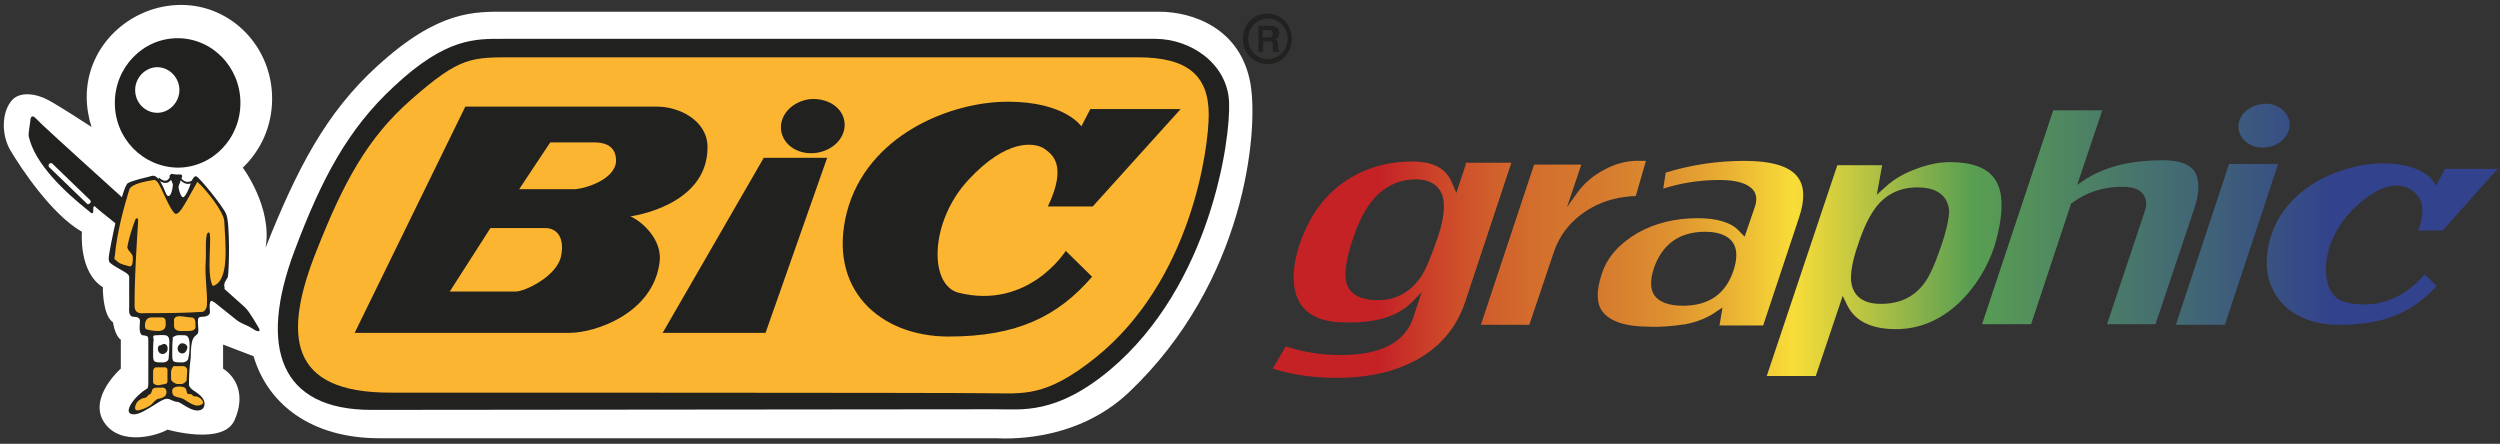 <?xml version="1.0" encoding="UTF-8"?>
<svg width="169px" height="30px" viewBox="0 0 169 30" version="1.1" xmlns="http://www.w3.org/2000/svg" xmlns:xlink="http://www.w3.org/1999/xlink">
    <rect x="0" y="0" width="169" height="30" fill="#333333" stroke="none"/>
    <!-- Generator: Sketch 56.3 (81716) - https://sketch.com -->
    <title>Logo Mobile</title>
    <desc>Created with Sketch.</desc>
    <defs>
        <linearGradient x1="-113.474%" y1="49.862%" x2="578%" y2="49.862%" id="linearGradient-1">
            <stop stop-color="#C52226" offset="7.585%"></stop>
            <stop stop-color="#CC4529" offset="12.68%"></stop>
            <stop stop-color="#D1612C" offset="17.78%"></stop>
            <stop stop-color="#D4722D" offset="22.26%"></stop>
            <stop stop-color="#D5782E" offset="25.6%"></stop>
            <stop stop-color="#D77F2F" offset="28.6%"></stop>
            <stop stop-color="#DE9130" offset="32.83%"></stop>
            <stop stop-color="#E9AF33" offset="37.78%"></stop>
            <stop stop-color="#F7D938" offset="43.24%"></stop>
            <stop stop-color="#F9DD38" offset="43.77%"></stop>
            <stop stop-color="#599F52" offset="59.21%"></stop>
            <stop stop-color="#32428C" offset="91.3%"></stop>
        </linearGradient>
        <linearGradient x1="-147.988%" y1="49.922%" x2="407.371%" y2="49.922%" id="linearGradient-2">
            <stop stop-color="#C52226" offset="7.585%"></stop>
            <stop stop-color="#CC4529" offset="12.68%"></stop>
            <stop stop-color="#D1612C" offset="17.78%"></stop>
            <stop stop-color="#D4722D" offset="22.26%"></stop>
            <stop stop-color="#D5782E" offset="25.6%"></stop>
            <stop stop-color="#D77F2F" offset="28.6%"></stop>
            <stop stop-color="#DE9130" offset="32.83%"></stop>
            <stop stop-color="#E9AF33" offset="37.78%"></stop>
            <stop stop-color="#F7D938" offset="43.24%"></stop>
            <stop stop-color="#F9DD38" offset="43.77%"></stop>
            <stop stop-color="#599F52" offset="59.21%"></stop>
            <stop stop-color="#32428C" offset="91.3%"></stop>
        </linearGradient>
        <linearGradient x1="-201.508%" y1="49.793%" x2="284.562%" y2="49.793%" id="linearGradient-3">
            <stop stop-color="#C52226" offset="7.585%"></stop>
            <stop stop-color="#CC4529" offset="12.68%"></stop>
            <stop stop-color="#D1612C" offset="17.78%"></stop>
            <stop stop-color="#D4722D" offset="22.26%"></stop>
            <stop stop-color="#D5782E" offset="25.6%"></stop>
            <stop stop-color="#D77F2F" offset="28.6%"></stop>
            <stop stop-color="#DE9130" offset="32.83%"></stop>
            <stop stop-color="#E9AF33" offset="37.78%"></stop>
            <stop stop-color="#F7D938" offset="43.24%"></stop>
            <stop stop-color="#F9DD38" offset="43.77%"></stop>
            <stop stop-color="#599F52" offset="59.21%"></stop>
            <stop stop-color="#32428C" offset="91.3%"></stop>
        </linearGradient>
        <linearGradient x1="-318.228%" y1="50.242%" x2="209.338%" y2="50.242%" id="linearGradient-4">
            <stop stop-color="#C52226" offset="7.585%"></stop>
            <stop stop-color="#CC4529" offset="12.68%"></stop>
            <stop stop-color="#D1612C" offset="17.78%"></stop>
            <stop stop-color="#D4722D" offset="22.26%"></stop>
            <stop stop-color="#D5782E" offset="25.6%"></stop>
            <stop stop-color="#D77F2F" offset="28.6%"></stop>
            <stop stop-color="#DE9130" offset="32.83%"></stop>
            <stop stop-color="#E9AF33" offset="37.78%"></stop>
            <stop stop-color="#F7D938" offset="43.24%"></stop>
            <stop stop-color="#F9DD38" offset="43.77%"></stop>
            <stop stop-color="#599F52" offset="59.21%"></stop>
            <stop stop-color="#32428C" offset="91.3%"></stop>
        </linearGradient>
        <linearGradient x1="8.725%" y1="50.417%" x2="487.037%" y2="50.417%" id="linearGradient-5">
            <stop stop-color="#C52226" offset="7.585%"></stop>
            <stop stop-color="#CC4529" offset="12.68%"></stop>
            <stop stop-color="#D1612C" offset="17.78%"></stop>
            <stop stop-color="#D4722D" offset="22.26%"></stop>
            <stop stop-color="#D5782E" offset="25.6%"></stop>
            <stop stop-color="#D77F2F" offset="28.6%"></stop>
            <stop stop-color="#DE9130" offset="32.83%"></stop>
            <stop stop-color="#E9AF33" offset="37.78%"></stop>
            <stop stop-color="#F7D938" offset="43.24%"></stop>
            <stop stop-color="#F9DD38" offset="43.77%"></stop>
            <stop stop-color="#599F52" offset="59.21%"></stop>
            <stop stop-color="#32428C" offset="91.3%"></stop>
        </linearGradient>
        <linearGradient x1="-862.681%" y1="50.046%" x2="253.375%" y2="50.046%" id="linearGradient-6">
            <stop stop-color="#C52226" offset="7.585%"></stop>
            <stop stop-color="#CC4529" offset="12.68%"></stop>
            <stop stop-color="#D1612C" offset="17.78%"></stop>
            <stop stop-color="#D4722D" offset="22.26%"></stop>
            <stop stop-color="#D5782E" offset="25.6%"></stop>
            <stop stop-color="#D77F2F" offset="28.6%"></stop>
            <stop stop-color="#DE9130" offset="32.83%"></stop>
            <stop stop-color="#E9AF33" offset="37.78%"></stop>
            <stop stop-color="#F7D938" offset="43.24%"></stop>
            <stop stop-color="#F9DD38" offset="43.77%"></stop>
            <stop stop-color="#599F52" offset="59.21%"></stop>
            <stop stop-color="#32428C" offset="91.3%"></stop>
        </linearGradient>
        <linearGradient x1="-1843.566%" y1="50.123%" x2="383.494%" y2="50.123%" id="linearGradient-7">
            <stop stop-color="#C52226" offset="7.585%"></stop>
            <stop stop-color="#CC4529" offset="12.68%"></stop>
            <stop stop-color="#D1612C" offset="17.78%"></stop>
            <stop stop-color="#D4722D" offset="22.26%"></stop>
            <stop stop-color="#D5782E" offset="25.6%"></stop>
            <stop stop-color="#D77F2F" offset="28.6%"></stop>
            <stop stop-color="#DE9130" offset="32.83%"></stop>
            <stop stop-color="#E9AF33" offset="37.78%"></stop>
            <stop stop-color="#F7D938" offset="43.24%"></stop>
            <stop stop-color="#F9DD38" offset="43.77%"></stop>
            <stop stop-color="#599F52" offset="59.21%"></stop>
            <stop stop-color="#32428C" offset="91.3%"></stop>
        </linearGradient>
        <linearGradient x1="-421.503%" y1="49.98%" x2="72.873%" y2="49.98%" id="linearGradient-8">
            <stop stop-color="#C52226" offset="7.585%"></stop>
            <stop stop-color="#CC4529" offset="12.68%"></stop>
            <stop stop-color="#D1612C" offset="17.78%"></stop>
            <stop stop-color="#D4722D" offset="22.26%"></stop>
            <stop stop-color="#D5782E" offset="25.6%"></stop>
            <stop stop-color="#D77F2F" offset="28.6%"></stop>
            <stop stop-color="#DE9130" offset="32.83%"></stop>
            <stop stop-color="#E9AF33" offset="37.78%"></stop>
            <stop stop-color="#F7D938" offset="43.24%"></stop>
            <stop stop-color="#F9DD38" offset="43.77%"></stop>
            <stop stop-color="#599F52" offset="59.21%"></stop>
            <stop stop-color="#32428C" offset="91.3%"></stop>
        </linearGradient>
    </defs>
    <g id="Symbols" stroke="none" stroke-width="1" fill="none" fill-rule="evenodd">
        <g id="Nav-1" transform="translate(-103, -10)">
            <g id="Logo-Mobile">
                <g transform="translate(103, 10)">
                    <g>
                        <path d="M111.265,10.875 C111.184,10.875 111.063,10.875 110.942,10.875 C110.942,10.875 110.942,10.875 110.942,10.875 C110.173,10.833 109.324,11 108.475,11.458 C107.667,11.875 107.06,12.417 106.616,13.042 L105.928,14 L106.899,11.125 L103.705,11.125 L100.106,21.958 L103.381,21.958 L105.039,17.042 C105.483,15.75 106.333,14.75 107.586,14.042 C108.475,13.542 109.486,13.292 110.578,13.25 L111.265,10.875 Z" id="Shape" fill="url(#linearGradient-1)" fill-rule="nonzero"></path>
                        <path d="M121.575,12.042 C121.049,11.25 119.796,10.875 117.896,10.875 C116.157,10.875 114.378,11.125 112.599,11.667 L112.438,12.75 C113.61,12.375 114.904,12.167 116.238,12.167 C117.451,12.167 118.179,12.417 118.543,12.875 C118.745,13.167 118.785,13.542 118.623,14 L117.936,16 L117.572,15.625 C117.047,15.042 116.076,14.75 114.783,14.75 C113.246,14.75 111.872,15.083 110.699,15.75 C109.486,16.458 108.637,17.375 108.273,18.542 C107.909,19.625 107.909,20.5 108.314,21.042 C108.799,21.708 109.85,22.083 111.467,22.083 L111.467,22.083 L111.467,22.083 C112.235,22.125 113.125,22.042 113.933,21.917 C114.823,21.75 115.551,21.417 116.117,21 L116.44,20.792 L116.238,22 L119.189,22 L121.615,14.708 C122.02,13.5 121.979,12.625 121.575,12.042 Z M111.791,18.167 C112.357,16.5 113.529,15.667 115.268,15.667 C116.157,15.667 116.804,15.917 117.128,16.375 C117.451,16.833 117.451,17.5 117.168,18.333 C116.642,19.875 115.51,20.667 113.772,20.667 C112.801,20.667 112.155,20.417 111.831,19.958 C111.548,19.542 111.548,18.917 111.791,18.167 Z" id="Shape" fill="url(#linearGradient-2)" fill-rule="nonzero"></path>
                        <path d="M134.836,12.083 C134.311,11.333 133.3,10.958 131.804,10.958 C131.076,10.958 130.308,11.125 129.54,11.417 C128.731,11.708 128.084,12.083 127.518,12.583 L126.871,13.167 L127.235,11.167 L124.203,11.167 L119.432,25.417 L122.747,25.417 L124.567,20 L124.89,20.667 C125.416,21.708 126.507,22.25 128.165,22.25 C129.782,22.25 131.238,21.625 132.532,20.375 C133.542,19.375 134.351,18.083 134.836,16.625 C135.443,14.5 135.483,13 134.836,12.083 Z M131.197,16.708 C130.793,17.875 130.429,18.708 130.065,19.167 C129.378,20.083 128.408,20.542 127.154,20.542 C125.618,20.542 125.214,19.708 125.133,19 C125.092,18.458 125.214,17.625 125.618,16.5 C125.982,15.375 126.386,14.583 126.79,14.042 C127.478,13.125 128.448,12.667 129.621,12.667 C131.238,12.667 131.683,13.5 131.763,14.208 C131.763,14.708 131.602,15.542 131.197,16.708 Z" id="Shape" fill="url(#linearGradient-3)" fill-rule="nonzero"></path>
                        <path d="M148.34,11.583 C148.017,11.083 147.289,10.833 146.238,10.833 L146.238,10.833 C144.378,10.833 142.437,11.125 140.779,12.25 L140.416,12.5 L142.114,7.458 L138.798,7.458 L133.987,21.917 L137.302,21.917 L140.011,13.75 L140.092,13.708 C141.022,13 142.194,12.625 143.448,12.625 C144.176,12.625 144.661,12.792 144.903,13.167 C145.106,13.458 145.146,13.833 144.984,14.292 L142.437,21.917 L145.712,21.917 L148.34,14.083 C148.704,12.958 148.704,12.125 148.34,11.583 Z" id="Shape" fill="url(#linearGradient-4)" fill-rule="nonzero"></path>
                        <path d="M99.095,11.083 L98.449,13.042 L98.125,12.292 C97.721,11.375 96.872,10.917 95.457,10.917 C93.516,10.917 91.858,11.5 90.484,12.583 C89.271,13.542 88.422,14.875 87.856,16.5 C87.371,17.958 87.33,19.208 87.694,20.125 C88.179,21.25 89.23,21.792 90.928,21.792 L90.928,21.792 C92.95,21.833 94.446,21.458 95.538,20.333 L96.104,19.75 L95.538,21.458 C94.972,23.167 93.314,24 90.645,24 C89.311,24 88.058,23.792 86.926,23.417 L86.036,24.917 C87.33,25.333 88.786,25.542 90.403,25.542 C92.505,25.542 94.325,25.125 95.821,24.292 C97.397,23.417 98.449,22.125 99.015,20.5 L102.168,11 L99.095,11 L99.095,11.083 Z M97.195,16.042 C96.75,17.333 96.387,18.208 96.063,18.708 C95.335,19.75 94.365,20.292 93.152,20.292 C91.939,20.292 91.211,19.875 91.009,19.083 C90.848,18.458 91.009,17.458 91.494,16.042 C92.344,13.417 93.799,12.125 95.699,12.125 C96.467,12.125 96.993,12.375 97.317,12.833 C97.721,13.417 97.721,14.5 97.195,16.042 Z" id="Shape" fill="url(#linearGradient-5)" fill-rule="nonzero"></path>
                        <polygon id="Shape" fill="url(#linearGradient-6)" fill-rule="nonzero" points="150.685 11.083 147.087 21.958 150.402 21.958 154 11.083"></polygon>
                        <path d="M153.232,9.958 C154.202,9.833 154.89,9.042 154.768,8.25 C154.647,7.458 153.798,6.875 152.868,7.042 C151.898,7.167 151.211,7.917 151.332,8.75 C151.453,9.542 152.302,10.083 153.232,9.958 Z" id="Shape" fill="url(#linearGradient-7)" fill-rule="nonzero"></path>
                        <path d="M165.119,15.583 L168.838,11.417 L165.28,11.417 L164.674,12.542 L164.391,12.125 C164.391,12.125 163.623,11.042 161.035,11.042 C158.609,11.042 154.445,12.458 153.434,16.25 C153.03,17.792 153.232,19.125 154,20.167 C154.849,21.333 156.345,21.958 158.124,21.958 C161.076,21.958 163.057,21.167 164.714,19.333 L163.906,18.542 C163.38,19.167 162.006,20.583 159.822,20.583 C159.418,20.583 158.973,20.542 158.528,20.417 C157.962,20.292 157.558,19.833 157.356,19.167 C156.992,17.958 157.396,15.917 158.852,14.375 C160.267,12.875 161.359,12.542 162.006,12.542 C162.45,12.542 162.733,12.667 162.855,12.75 C163.501,13.125 164.148,13.792 163.461,15.583 L165.119,15.583 Z" id="Shape" fill="url(#linearGradient-8)" fill-rule="nonzero"></path>
                        <path d="M17.143,24.083 C18.113,27.375 21.105,29.625 25.633,29.625 C28.787,29.625 66.387,29.625 67.277,29.625 C67.681,29.625 72.573,30.042 76.293,26.542 C84.217,19.042 85.066,8.875 84.54,5.708 C83.894,1.875 80.578,0.792 78.355,0.792 C75.444,0.792 36.468,0.792 34.245,0.792 C32.061,0.792 29.676,0.667 25.512,4.458 C22.035,7.625 20.094,11.375 17.951,16.75 C18.436,14.042 16.415,11.333 16.415,11.333 C17.628,10.167 18.396,8.542 18.396,6.667 C18.396,3.167 15.647,0.333 12.25,0.333 C8.854,0.333 5.862,3.042 5.862,6.542 C5.862,7.25 5.984,7.958 6.186,8.583 C6.186,8.583 3.962,7.125 3.234,6.75 C2.547,6.375 1.294,6.083 0.728,6.875 C0.121,7.667 0.081,9.125 0.728,10.208 C1.375,11.292 3.477,14.5 5.539,15.667 C5.539,15.667 5.296,18.375 6.954,19.417 C6.954,19.417 6.914,21.292 7.641,21.792 C7.641,21.792 7.763,22.708 8.167,22.958 L8.167,24.917 C8.167,24.917 5.943,26.875 7.035,28.542 C8.167,30.25 10.795,29.375 11.321,29.042 C11.321,29.042 15.081,30.125 15.849,28.417 C16.617,26.708 15.97,25.5 15.081,24.917 L15.081,23.292 L17.143,24.083 Z" id="Shape" fill="#FFFFFF" fill-rule="nonzero"></path>
                        <path d="M7.763,6.958 C7.763,4.542 9.663,2.583 12.008,2.583 C14.353,2.583 16.253,4.542 16.253,6.958 C16.253,9.375 14.353,11.333 12.008,11.333 C9.663,11.292 7.763,9.375 7.763,6.958 Z" id="Shape" fill="#212120" fill-rule="nonzero"></path>
                        <path d="M9.137,6.083 C9.137,5.25 9.825,4.542 10.633,4.542 C11.442,4.542 12.129,5.25 12.129,6.083 C12.129,6.917 11.442,7.625 10.633,7.625 C9.825,7.625 9.137,6.958 9.137,6.083 Z" id="Shape" fill="#FFFFFF" fill-rule="nonzero"></path>
                        <path d="M1.941,9.208 C2.345,11.083 4.407,13 5.984,14.25 C6.105,14.333 6.348,14.667 6.307,14.083 C6.307,14.083 6.307,13.792 6.509,14.042 C6.711,14.25 15.525,21.25 15.93,21.583 C16.172,21.792 16.415,21.875 16.577,21.958 C16.9,22.083 17.102,22.25 17.264,22.333 C17.547,22.458 17.628,22.375 17.466,22.125 C17.385,22 17.183,21.625 17.062,21.458 C16.9,21.208 16.779,21 16.577,20.792 C16.294,20.542 8.288,13.375 8.288,13.375 C8.288,13.375 2.79,8.417 2.547,8.125 C2.345,7.917 2.143,7.708 2.062,8.042 C2.062,8.25 1.9,9 1.941,9.208 Z" id="Shape" fill="#212120" fill-rule="nonzero"></path>
                        <path d="M14.798,19.583 L15.202,19.5 C15.04,19.125 15.364,18.875 15.404,18.708 C15.485,18.375 15.566,15.042 15.283,14.458 C15.081,13.958 13.463,11.958 13.261,11.917 C13.059,11.875 12.897,12.375 12.857,12.5 C12.817,12.667 12.533,13.333 12.372,13.333 C12.21,13.333 12.008,12.625 12.089,12.542 C12.129,12.417 12.21,12.208 12.291,12 C12.372,11.792 12.21,11.792 12.129,11.792 C12.008,11.792 11.604,11.792 11.604,11.792 C11.442,11.792 11.442,11.917 11.482,12 C11.523,12.083 11.725,12.458 11.684,12.542 C11.604,13.292 11.361,13.375 11.24,13.125 C10.633,11.583 10.35,11.875 10.027,11.958 C9.703,12.042 9.056,12.167 8.652,12.375 C8.248,12.583 7.399,16.917 7.358,17.333 C7.318,17.75 7.439,17.75 7.52,17.833 C7.601,17.917 8.127,18.208 8.41,18.375 C8.693,18.542 8.733,18.625 8.733,18.75 C8.733,18.875 8.733,20.625 8.733,20.75 C8.733,20.917 8.652,21.417 9.056,21.417 C9.461,21.417 9.461,21.625 9.461,21.75 C9.461,21.875 9.339,22.625 9.663,22.667 C9.986,22.708 10.027,22.708 10.027,23.042 C10.027,23.25 10.027,25.333 10.027,25.708 C10.027,26.083 10.027,26.25 9.906,26.292 C9.137,26.75 8.41,27.75 8.814,27.958 C9.42,28.292 10.795,26.958 11.28,26.958 C11.523,26.958 11.644,27.125 11.967,27.167 C12.17,27.167 12.331,27.375 12.857,27.625 C13.383,27.875 13.827,27.75 13.827,27.292 C13.827,26.958 13.544,26.708 13.18,26.458 C12.817,26.25 12.776,26.042 12.776,26.042 C12.776,24.75 12.897,24.292 12.897,24.125 C12.897,22.75 13.14,22.792 13.342,22.583 C13.463,22.5 13.383,22.042 13.383,21.833 C13.383,21.625 13.342,21.417 13.625,21.417 C13.908,21.417 14.232,21.333 14.191,21.042 C14.151,20.708 14.151,20.125 14.434,20.417 L14.798,19.583 Z" id="Shape" fill="#212120" fill-rule="nonzero"></path>
                        <path d="M7.924,17.667 C8.127,17.875 8.49,17.917 8.733,18 C9.016,18.083 8.976,17.5 8.976,17.375 C8.976,17.125 8.571,16.917 8.612,16.667 C8.693,16.167 8.976,15.292 9.137,14.875 C9.137,14.833 9.218,14.75 9.259,14.75 C9.299,14.75 9.339,14.792 9.339,14.917 C9.218,16.917 9.097,18.625 9.097,20.667 C9.097,21.292 9.622,21.167 9.865,21.167 C11.118,21.167 12.331,21.167 13.666,21.083 C13.868,21.083 13.989,20.75 13.989,20.625 C14.029,19.667 13.827,18.667 13.908,17.667 C13.949,17.042 13.827,15.708 14.11,15.708 C14.393,15.708 13.908,18.625 14.393,19.333 C15.525,19 15.242,16.542 15.161,14.958 C15.121,14.292 13.908,12.792 13.342,12.292 C13.1,12.708 12.857,13.167 12.614,13.583 C12.412,13.917 12.129,14.458 11.887,14.458 C11.684,14.458 11.199,13.417 10.957,12.875 C10.835,12.625 10.633,12.125 10.391,12.167 C9.906,12.25 8.854,12.417 8.733,12.833 C8.288,14.333 7.924,15.667 7.763,17.292 C7.682,17.583 7.803,17.542 7.924,17.667 Z" id="Shape" fill="#FCB530" fill-rule="nonzero"></path>
                        <path d="M12.129,21.375 C12.412,21.375 12.655,21.458 12.897,21.458 C13.302,21.458 13.18,21.875 13.221,22.083 C13.221,22.292 13.019,22.375 12.776,22.375 C12.574,22.375 12.331,22.375 12.17,22.375 C12.008,22.375 11.765,22.292 11.765,22.042 C11.765,21.833 11.765,21.792 11.765,21.708 C11.725,21.542 11.846,21.375 12.129,21.375 Z" id="Shape" fill="#FCB530" fill-rule="nonzero"></path>
                        <path d="M10.269,21.458 C10.431,21.458 10.835,21.458 10.957,21.458 C11.078,21.458 11.199,21.542 11.199,21.75 C11.199,21.958 11.28,22.375 10.674,22.375 C10.35,22.375 9.946,22.292 9.865,22.25 C9.784,22.167 9.784,21.958 9.825,21.792 C9.906,21.5 10.108,21.458 10.269,21.458 Z" id="Shape" fill="#FCB530" fill-rule="nonzero"></path>
                        <path d="M11.846,22.708 C12.008,22.625 12.331,22.667 12.493,22.667 C12.655,22.667 12.817,22.792 12.817,23.333 C12.817,23.875 12.776,24 12.736,24.167 C12.736,24.333 12.614,24.458 12.372,24.5 C12.129,24.5 11.927,24.5 11.806,24.458 C11.684,24.417 11.644,24.333 11.644,24 C11.644,23.708 11.644,23.042 11.684,22.958 C11.644,22.792 11.684,22.792 11.846,22.708 Z" id="Shape" fill="#FFFFFF" fill-rule="nonzero"></path>
                        <path d="M10.512,22.667 C10.714,22.667 10.997,22.625 11.199,22.667 C11.361,22.708 11.482,22.792 11.442,23.333 C11.442,23.875 11.401,24.042 11.401,24.208 C11.401,24.375 11.24,24.5 10.997,24.5 C10.755,24.5 10.593,24.5 10.512,24.458 C10.391,24.417 10.35,24.333 10.35,24 C10.35,23.708 10.35,23.042 10.391,22.958 C10.35,22.792 10.31,22.667 10.512,22.667 Z" id="Shape" fill="#FFFFFF" fill-rule="nonzero"></path>
                        <path d="M12.117,23.306 C12.062,23.354 12.008,23.452 12.008,23.549 C12.008,23.793 12.171,23.89 12.334,23.89 C12.497,23.89 12.605,23.744 12.66,23.549 C12.714,23.354 12.497,23.208 12.334,23.208 C12.171,23.208 12.171,23.257 12.117,23.306 Z" id="Shape" fill="#212120" fill-rule="nonzero"></path>
                        <path d="M10.806,23.347 C10.806,23.347 10.674,23.347 10.674,23.591 C10.674,23.786 10.806,23.932 11.004,23.932 C11.136,23.932 11.334,23.786 11.334,23.591 C11.334,23.396 11.268,23.25 11.07,23.25 C11.004,23.25 10.872,23.347 10.806,23.347 Z" id="Shape" fill="#212120" fill-rule="nonzero"></path>
                        <path d="M12.291,25.958 C12.372,25.958 12.614,25.792 12.614,25.708 L12.655,25.042 C12.655,24.875 12.533,24.75 12.372,24.75 L11.765,24.75 C11.684,24.75 11.563,25 11.563,25.125 L11.563,25.625 C11.563,25.792 11.887,25.958 11.967,25.958 L12.291,25.958 L12.291,25.958 Z" id="Shape" fill="#FCB530" fill-rule="nonzero"></path>
                        <path d="M11.159,25.958 C11.24,25.958 11.321,25.875 11.321,25.792 L11.321,25 C11.321,24.917 11.24,24.833 11.159,24.833 L10.633,24.833 C10.35,24.792 10.35,25.083 10.35,25.167 L10.35,25.833 C10.35,26 10.633,26.042 10.714,26.042 L11.159,25.958 Z" id="Shape" fill="#FCB530" fill-rule="nonzero"></path>
                        <path d="M12.978,26.667 C12.857,26.625 12.695,26.667 12.655,26.583 C12.614,26.5 12.614,26.292 12.493,26.208 C12.25,26.083 11.684,26.083 11.644,26.375 C11.604,26.917 12.008,26.792 12.372,26.958 C12.817,27.208 13.261,27.625 13.706,27.292 C13.827,27.083 13.423,26.792 13.221,26.792 C13.221,26.792 13.059,26.833 12.978,26.667 Z" id="Shape" fill="#FCB530" fill-rule="nonzero"></path>
                        <path d="M10.269,26.417 C10.31,26.25 10.431,26.208 10.593,26.208 C10.795,26.208 10.916,26.208 11.038,26.208 C11.321,26.25 11.321,26.708 11.078,26.833 C10.755,27 10.714,26.917 10.593,27 C10.35,27.167 10.31,27.333 10.067,27.458 C9.865,27.583 9.299,27.833 9.178,27.708 C9.056,27.583 9.178,27.208 9.42,27.042 C9.663,26.875 9.784,26.917 9.865,26.875 C9.946,26.833 10.027,26.667 10.108,26.667 C10.189,26.667 10.269,26.458 10.269,26.417 Z" id="Shape" fill="#FCB530" fill-rule="nonzero"></path>
                        <path d="M25.107,27.708 C18.922,27.708 17.466,23.5 19.892,17 C21.752,12.042 23.531,8.708 26.644,5.833 C30.161,2.542 32.142,2.625 34.002,2.625 C35.862,2.625 75.605,2.625 78.072,2.625 C80.538,2.625 82.964,4.333 83.085,6.875 C83.206,9.417 81.832,19.292 75.039,25 C71.4,28.042 69.056,27.667 67.357,27.667 C65.659,27.667 26.846,27.708 25.107,27.708 Z" id="Shape" fill="#212120" fill-rule="nonzero"></path>
                        <path d="M26.361,26.542 C19.528,26.542 19.083,22.708 21.428,16.875 C23.207,12.375 24.824,9.333 27.776,6.75 C31.132,3.792 31.859,3.875 34.851,3.875 C36.63,3.875 74.594,3.875 76.939,3.875 C80.255,3.875 81.71,5.083 81.71,7.75 C81.71,10.042 80.538,18.958 74.069,24.167 C70.632,26.917 69.177,26.583 66.751,26.583 C65.134,26.542 28.018,26.542 26.361,26.542 Z" id="Shape" fill="#FCB530" fill-rule="nonzero"></path>
                        <path d="M5.903,13.792 C5.943,13.833 6.024,13.792 6.065,13.75 L6.105,13.708 C6.145,13.667 6.145,13.583 6.105,13.542 L3.517,11.042 C3.477,11 3.356,11.042 3.315,11.083 L3.356,11.042 C3.315,11.083 3.234,11.208 3.315,11.292 L5.903,13.792 Z" id="Shape" fill="#FFFFFF" fill-rule="nonzero"></path>
                        <path d="M23.975,22.5 C23.975,22.5 36.913,22.5 38.53,22.5 C40.188,22.5 44.191,21.208 44.595,17.667 C44.757,16.167 43.382,14.958 42.614,14.625 C42.614,14.625 47.829,13.958 47.829,9.958 C47.829,8.125 45.889,7.208 44.433,7.208 C42.978,7.208 31.455,7.208 31.455,7.208 L23.975,22.5 Z" id="Shape" fill="#212120" fill-rule="nonzero"></path>
                        <polygon id="Shape" fill="#212120" fill-rule="nonzero" points="44.797 22.5 51.751 22.5 55.916 10.667 51.63 10.667"></polygon>
                        <path d="M55.188,10.333 C56.36,10.167 57.209,9.25 57.088,8.25 C56.967,7.25 55.916,6.583 54.703,6.708 C53.53,6.875 52.681,7.792 52.802,8.792 C52.924,9.833 54.015,10.5 55.188,10.333 Z" id="Shape" fill="#212120" fill-rule="nonzero"></path>
                        <path d="M70.834,13.958 L73.867,13.958 L79.81,7.375 L73.705,7.375 L73.099,8.542 C73.099,8.542 72.007,6.875 68.126,6.875 C64.244,6.875 58.624,9.125 57.25,14.333 C55.916,19.542 59.473,22.75 64.123,22.75 C68.772,22.75 71.522,21.375 73.826,18.708 L72.047,16.958 C72.047,16.958 69.541,20.958 64.81,19.792 C62.789,19.292 62.829,15 65.457,12.167 C68.085,9.333 69.905,9.667 70.511,10 C71.077,10.375 72.209,11.083 70.834,13.958 Z" id="Shape" fill="#212120" fill-rule="nonzero"></path>
                        <path d="M30.404,19.708 C30.404,19.708 34.204,19.708 34.851,19.708 C35.498,19.708 37.641,18.667 37.924,17.333 C38.207,15.958 37.56,15.417 36.873,15.417 C36.185,15.417 33.153,15.417 33.153,15.417 L30.404,19.708 Z" id="Shape" fill="#FCB530" fill-rule="nonzero"></path>
                        <path d="M35.094,12.792 C35.094,12.792 38.045,12.792 38.773,12.792 C39.46,12.792 41.563,12.167 41.644,10.917 C41.684,9.667 40.552,9.625 40.148,9.625 C39.743,9.625 37.196,9.625 37.196,9.625 L35.094,12.792 Z" id="Shape" fill="#FCB530" fill-rule="nonzero"></path>
                        <path d="M12.129,11.88 L11.563,11.75 C11.523,11.923 11.321,12.529 10.755,12.01 L10.674,12.14 C10.714,12.183 11.361,12.746 11.684,11.923 L12.048,11.966 C12.493,12.702 13.019,12.356 13.1,12.313 L13.019,12.183 C12.493,12.529 12.17,11.966 12.129,11.88 Z" id="Shape" fill="#212120"></path>
                        <g id="Group" transform="translate(83.691, 0.833)" fill="#212120">
                            <path d="M1.334,2.667 L1.698,2.667 L1.698,1.958 L2.062,1.958 C2.345,1.958 2.345,2.042 2.345,2.292 C2.345,2.458 2.345,2.583 2.385,2.667 L2.79,2.667 L2.79,2.625 C2.709,2.583 2.709,2.542 2.709,2.292 C2.709,1.958 2.628,1.917 2.507,1.833 C2.668,1.792 2.79,1.625 2.79,1.417 C2.79,1.25 2.709,0.917 2.264,0.917 L1.375,0.917 L1.375,2.667 L1.334,2.667 Z M1.658,1.667 L1.658,1.208 L2.102,1.208 C2.305,1.208 2.345,1.333 2.345,1.458 C2.345,1.625 2.264,1.708 2.062,1.708 L1.658,1.708 L1.658,1.667 Z" id="Shape"></path>
                            <path d="M0.687,1.792 C0.687,1.042 1.294,0.417 2.022,0.417 C2.749,0.417 3.356,1.042 3.356,1.792 C3.356,2.542 2.749,3.167 2.022,3.167 C1.253,3.167 0.687,2.542 0.687,1.792 Z M0.323,1.792 C0.323,0.833 1.051,0.083 1.981,0.083 C2.911,0.083 3.639,0.833 3.639,1.792 C3.639,2.75 2.911,3.5 1.981,3.5 C1.092,3.5 0.323,2.75 0.323,1.792 Z" id="Shape"></path>
                        </g>
                    </g>
                </g>
            </g>
        </g>
    </g>
</svg>